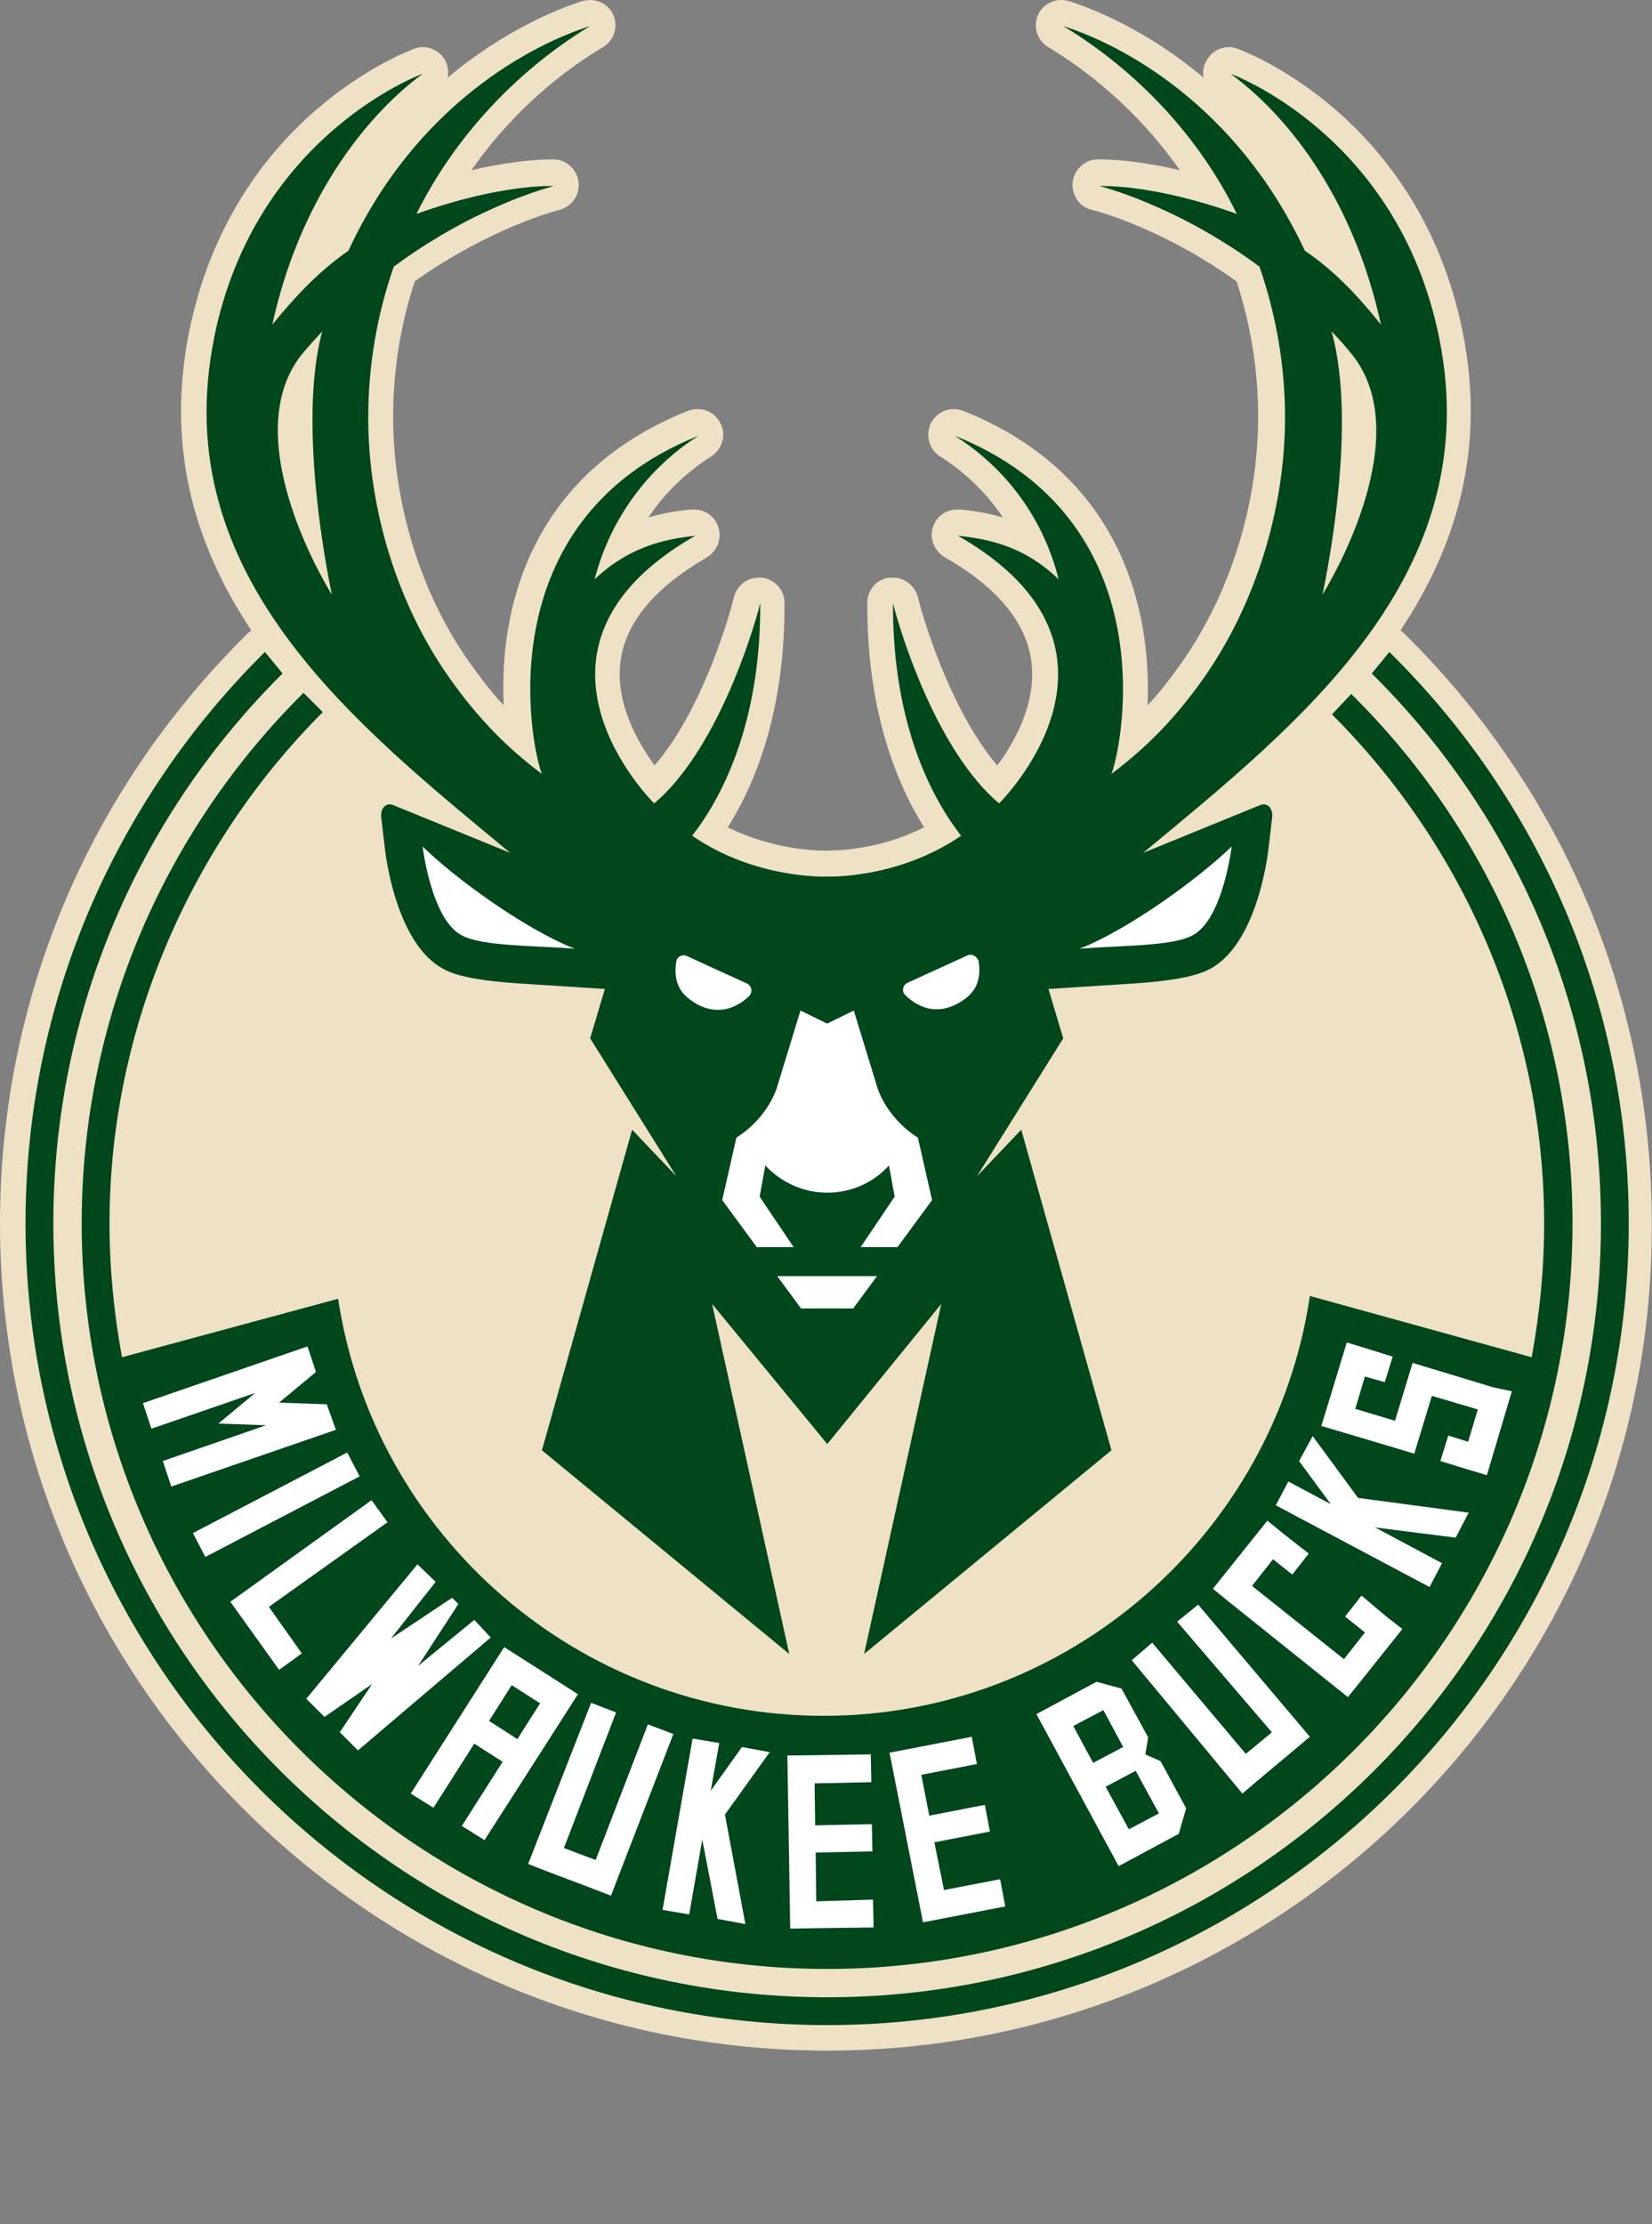<?xml version="1.0" encoding="UTF-8"?>
<svg id="Layer" xmlns="http://www.w3.org/2000/svg" viewBox="0 0 420 565.32">
  <rect x="0" y="0" width="420" height="565.32" fill="#808080" stroke="none"/>
  <defs>
    <style>
      .cls-1 {
        fill: #00471b;
      }

      .cls-1, .cls-2, .cls-3 {
        stroke-width: 0px;
      }

      .cls-2 {
        fill: #eee1c6;
      }

      .cls-3 {
        fill: #fff;
      }
    </style>
  </defs>
  <path class="cls-2" d="m210.29,521.25C94.33,521.25,0,426.92,0,310.96c0-56.68,22.36-109.9,62.88-149.85.29-.29.72-.58,1.01-.87-13.99-21.06-21.78-45.72-15.87-75.58C58.99,29.71,103.41,13.12,105.29,12.4c.72-.29,1.44-.43,2.16-.43,2.31,0,4.62,1.3,5.77,3.46.72,1.3.87,2.88.58,4.33C128.36,7.5,142.21,2.16,147.98.29,148.7.14,149.28,0,150,0,152.45,0,154.9,1.44,155.91,3.75c1.3,3.03.29,6.49-2.6,8.22-13.27,7.93-24.81,18.89-33.46,31.3,10.53-2.45,17.45-2.74,19.9-2.74h1.3c3.17.14,5.77,2.74,6.06,5.91.29,3.17-1.73,6.06-4.9,6.92-.14,0-17.6,4.47-36.78,18.17-3.61,11.11-5.48,22.64-5.48,34.33,0,22.21,7.07,45.14,19.47,62.6,2.88,4.04,5.62,7.64,8.65,10.82-1.15-22.93,5.62-58.41,46.87-74.86.72-.29,1.59-.43,2.45-.43,2.45,0,4.62,1.3,5.77,3.61,1.59,3.03.43,6.63-2.45,8.51l-.29.14c-6.2,4.04-11.54,9.23-15.58,15.29,4.33-1.3,8.08-1.73,10.53-2.02h1.15c2.74,0,5.19,1.73,6.06,4.33,1.01,2.88-.14,6.06-2.6,7.64l-.43.29c-13.12,7.64-20.48,16.44-21.78,26.25-1.44,10.67,4.47,20.77,8.65,26.54,11.11-12.84,18.17-34.62,20.19-42.84.72-2.88,3.32-4.9,6.35-4.9h.72c3.32.43,5.77,3.17,5.77,6.35.14,26.97-7.07,45.43-14.42,57.12,11.11,5.48,21.78,5.91,24.23,5.91h1.44c2.31,0,13.12-.29,24.23-5.91-7.36-11.83-14.57-30.29-14.42-57.12,0-3.32,2.45-6.06,5.77-6.35h.72c2.88,0,5.62,2.02,6.35,4.9,2.02,8.22,9.23,30,20.19,42.84,4.33-5.77,10.1-15.87,8.65-26.54-1.3-9.81-8.65-18.75-21.78-26.25-.14,0-.43-.29-.43-.29-2.6-1.59-3.75-4.9-2.74-7.64.87-2.6,3.32-4.33,6.06-4.33h1.15c2.6.29,6.2.72,10.53,2.02-4.04-6.06-9.37-11.25-15.58-15.29l-.29-.14c-2.88-1.73-3.89-5.48-2.45-8.51,1.15-2.31,3.46-3.61,5.77-3.61.87,0,1.59.14,2.45.43,41.11,16.44,47.88,51.92,46.87,74.86,3.03-3.17,5.77-6.78,8.65-10.82,12.4-17.6,19.47-40.38,19.47-62.6,0-11.68-1.87-23.22-5.48-34.33-19.33-13.85-36.49-18.17-36.78-18.17-3.17-.72-5.19-3.75-4.9-6.92.29-3.17,2.88-5.77,6.06-5.91h1.3c2.45,0,9.52.29,19.9,2.74-8.8-12.55-20.34-23.37-33.46-31.3-2.88-1.73-3.89-5.19-2.6-8.22,1.01-2.31,3.46-3.75,5.91-3.75.72,0,1.3.14,2.02.29,5.77,1.87,19.62,7.21,34.18,19.47-.29-1.44-.14-2.88.72-4.33,1.15-2.16,3.32-3.46,5.77-3.46.72,0,1.44.14,2.16.43,1.87.72,46.3,17.31,57.26,72.26,5.91,29.86-1.87,54.52-15.87,75.58.43.29.72.58,1.01.87,40.53,39.95,62.88,93.17,62.88,149.85.58,115.96-93.75,210.29-209.71,210.29Z"/>
  <g>
    <path class="cls-1" d="m353.22,165.72l-4.47,5.48c36.06,35.62,58.27,85.1,58.27,139.76,0,108.61-88.12,196.73-196.73,196.73S13.56,419.56,13.56,310.96c0-54.66,22.36-104.13,58.27-139.76l-4.47-5.48C29.86,202.79,6.49,254.13,6.49,310.96c0,112.36,91.44,203.8,203.8,203.8s203.8-91.44,203.8-203.8c0-56.83-23.22-108.17-60.87-145.24Zm-271.15,15.29c-33.03,33.03-54.23,79.76-54.23,129.95,0,11.68,1.15,22.93,3.17,34.04l54.95-14.86c9.09,60,61.01,106.01,123.46,106.01s114.66-46.44,123.6-106.73l56.39,15.58c2.02-10.96,3.17-22.36,3.17-34.04,0-50.34-20.91-96.35-53.94-129.37l4.9-5.19c34.76,34.33,56.25,81.92,56.25,134.57,0,104.57-85.1,189.52-189.52,189.52S20.77,415.38,20.77,310.96c0-52.64,21.63-100.38,56.39-134.85l4.9,4.9Zm-27.69-94.9c10.38-51.92,53.08-67.36,53.08-67.36-15.58,11.54-31.59,33.32-38.22,63.75,6.49-7.93,12.4-13.99,19.33-18.75,17.31-37.36,46.87-52.5,61.44-57.12-18.75,11.39-34.47,28.27-44.13,47.74,21.78-7.79,34.9-7.07,34.9-7.07,0,0-19.47,4.76-40.67,20.48-4.18,11.97-6.49,24.95-6.49,38.37,0,23.65,7.64,47.88,20.77,66.35,7.36,10.38,14.57,17.6,23.37,24.23-2.88-7.36-14.13-64.33,39.81-85.96l-.43.29c-12.69,8.22-22.07,21.06-25.96,36.2,9.81-9.37,20.19-10.38,25.67-11.11-.14,0-.14.14-.29.14-50.05,28.85-10.24,67.93-10.24,67.93,15.72-13.27,24.95-42.84,26.97-50.91.14,31.3-10.24,50.05-17.31,59.13,16.15,11.11,34.18,10.38,34.18,10.38h0s18.03.72,34.18-10.38c-7.07-9.09-17.45-27.84-17.31-59.13,2.02,8.08,11.25,37.64,26.97,50.91,0,0,39.81-39.09-10.24-67.93-.14,0-.14-.14-.29-.14,5.48.72,15.87,1.59,25.67,11.11-3.75-15.14-13.12-27.98-25.96-36.2l-.43-.29c53.94,21.63,42.69,78.61,39.81,85.96,8.8-6.63,16.01-13.85,23.37-24.23,13.12-18.61,20.77-42.84,20.77-66.35,0-13.41-2.31-26.25-6.49-38.37-21.2-15.72-40.67-20.48-40.67-20.48,0,0,13.12-.72,34.9,7.07-9.52-19.47-25.24-36.35-44.13-47.74,14.57,4.62,43.99,19.76,61.44,57.12,7.07,4.76,12.98,10.82,19.33,18.75-6.63-30.58-22.5-52.21-38.22-63.75,0,0,42.69,15.43,53.08,67.36,12.12,60.43-36.2,98.22-75.29,130.67l29.71-12.12c2.02-.87,3.46,1.15,3.03,3.46l-.87,7.36c-.43,4.04-3.46,24.52-14.71,30.72-2.45,1.3-6.63,2.88-18.89,3.75l-22.36,1.44,3.75,12.55-21.92,35.05,11.25-11.83,22.93,81.49-62.88,51.78,19.62-88.99-28.99,35.62-29.28-35.62,19.62,88.99-62.88-51.78,22.93-81.49,11.25,11.83-21.92-35.05,3.75-12.55-22.36-1.44c-12.4-.87-16.59-2.45-18.89-3.75-11.25-6.2-14.28-26.68-14.71-30.72l-.87-7.36c-.43-2.31,1.01-4.33,3.03-3.46l29.71,12.12c-39.09-32.45-87.4-70.24-75.29-130.67Zm281.83,65.05s24.66-38.94,7.79-60.72c-1.73-2.16-3.61-4.33-5.48-6.2,7.07,24.81-2.31,66.92-2.31,66.92Zm-251.83,0s-9.23-42.12-2.45-66.92c-1.87,2.02-3.75,4.04-5.48,6.2-16.73,21.78,7.93,60.72,7.93,60.72Z"/>
    <path class="cls-3" d="m145.53,432.83l1.3-2.02.14-.14-18.75-11.97-.14.14-23.65,37.07,5.77,3.61,10.38-16.3,7.21,4.62-10.38,16.3,5.77,3.61,20.05-31.3,2.31-3.61Zm-13.99,9.23l-7.21-4.62,5.77-9.09,7.21,4.62-5.77,9.09Zm-6.78-25.82l-33.75,28.7-4.62-4.62,8.22-12.26-12.12,8.37-4.62-4.62,28.27-34.18,4.62,4.47-11.39,14.42,15.58-10.38,1.59,1.59-10.24,15.72,14.28-11.68,4.18,4.47Zm-33.32-40.96l-39.23,20.48-3.17-6.06,39.23-20.48,3.17,6.06Zm-6.06-11.83l-41.83,14.42-2.16-6.49,26.25-9.09-12.12-.43,9.37-7.79-26.39,9.09-2.16-6.49,41.83-14.42,2.16,6.49-9.37,7.79,12.12.43,2.31,6.49Zm-17.02,45l8.37,11.83-5.77,4.18-12.4-17.31,35.91-25.82,4.04,5.62-30.14,21.49Zm102.84,32.31l-15.87,41.11-4.47-1.73-11.83-4.47-4.76-1.87,16.01-40.96,6.35,2.45-13.27,34.47,8.08,3.03,13.27-34.47,6.49,2.45Zm181.44-29.71l3.89,3.03-10.82,13.56-3.03,3.75-30.43-24.37-3.89-3.17,13.85-17.31,3.89,3.17,6.63,5.19-4.18,5.34-4.9-3.89-5.34,6.78,23.37,18.61,5.34-6.78-5.05-4.04,4.18-5.34,6.49,5.48Zm-7.36-30.29l28.12,3.75-3.32,6.35-20.48-2.6,17.02,9.09-3.17,6.06-39.09-20.77,3.17-6.06,10.82,5.77-8.08-10.96,3.46-6.35,11.54,15.72Zm39.09-27.12l-6.35,21.35-4.76-1.44-7.07-2.16,2.02-6.49,5.05,1.59,2.45-8.22-11.68-3.46-4.47,14.71-4.76-1.44-18.89-5.62,1.44-4.62,5.05-16.59,4.76,1.44,6.92,2.16-2.02,6.49-5.05-1.44-2.45,8.22,10.1,3.03,4.47-14.71,4.76,1.44,15.72,4.76,4.76,1.01Zm-79.76,54.23l28.41,33.61-3.61,3.03-9.66,8.08-3.89,3.32-28.12-33.89,5.19-4.47,23.8,28.27,6.63-5.48-24.09-28.12,5.34-4.33Zm-50.34,69.81l1.3,6.92-20.91,4.04-8.51-43.12,20.91-4.04,1.3,6.92-14.13,2.74,2.02,10.38,14.13-2.74,1.3,6.78-14.13,2.74,2.45,12.12,14.28-2.74Zm-32.31,5.19l.14,7.07-21.2.29-.72-43.99,21.2-.29.14,7.07-14.42.29.14,10.67,14.42-.29.14,6.92-14.42.29.14,12.4,14.42-.43Zm69.23-36.92l.72-4.33-6.78-12.4-6.35-1.73-15.29,8.22,20.91,38.65,15.29-8.22,1.87-6.49-6.49-11.97-3.89-1.73Zm-18.32-7.21l7.64-4.04,5.05,9.37-7.64,4.04-5.05-9.37Zm14.13,26.25l-5.91-10.82,7.64-4.04,5.91,10.82-7.64,4.04Zm-91.3-19.62l-11.39,15.87,5.19,27.84-7.07-1.3-3.89-20.19-3.32,19.04-6.78-1.15,7.64-43.56,6.78,1.15-2.16,12.12,7.93-11.11,7.07,1.3Z"/>
    <g>
      <path class="cls-3" d="m189.81,249.95c-3.17-1.44-9.23-4.18-15.14-6.92-1.15-.58-2.6.14-2.74,1.44-.43,2.6-.43,6.63,3.17,9.37,6.63,5.19,12.4,2.31,15.43-.72.87-1.01.58-2.6-.72-3.17Z"/>
      <path class="cls-3" d="m107.45,215.19s2.16,18.32,9.81,22.5c5.19,2.88,17.74,2.6,28.85,3.46-12.26-4.76-30.29-17.74-38.65-25.96h0Z"/>
      <polygon class="cls-3" points="197.59 324.37 203.65 332.59 216.92 332.59 222.98 324.37 197.59 324.37"/>
      <path class="cls-3" d="m313.12,215.19c-8.51,8.22-26.39,21.2-38.65,25.96,10.96-.87,23.65-.58,28.85-3.46,7.64-4.18,9.81-22.5,9.81-22.5h0Z"/>
      <path class="cls-3" d="m222.98,276.2l-5.91-19.33-6.78,3.32-6.78-3.32-5.91,19.33s-2.02,7.64-10.38,12.98l-3.61,15.87,8.8,11.97h9.37l-8.65-12.84,1.44-7.93c3.89,4.18,9.52,6.92,15.72,6.92s11.83-2.6,15.72-6.92l1.44,7.93-8.65,12.84h9.37l8.8-11.97-3.61-15.87c-8.37-5.34-10.38-12.98-10.38-12.98Z"/>
      <path class="cls-3" d="m245.91,242.88c-6.06,2.74-11.97,5.48-15.14,6.92-1.3.58-1.59,2.31-.58,3.17,3.03,3.03,8.65,5.91,15.43.72,3.61-2.74,3.61-6.78,3.17-9.37-.29-1.15-1.73-2.02-2.88-1.44Z"/>
    </g>
  </g>
</svg>